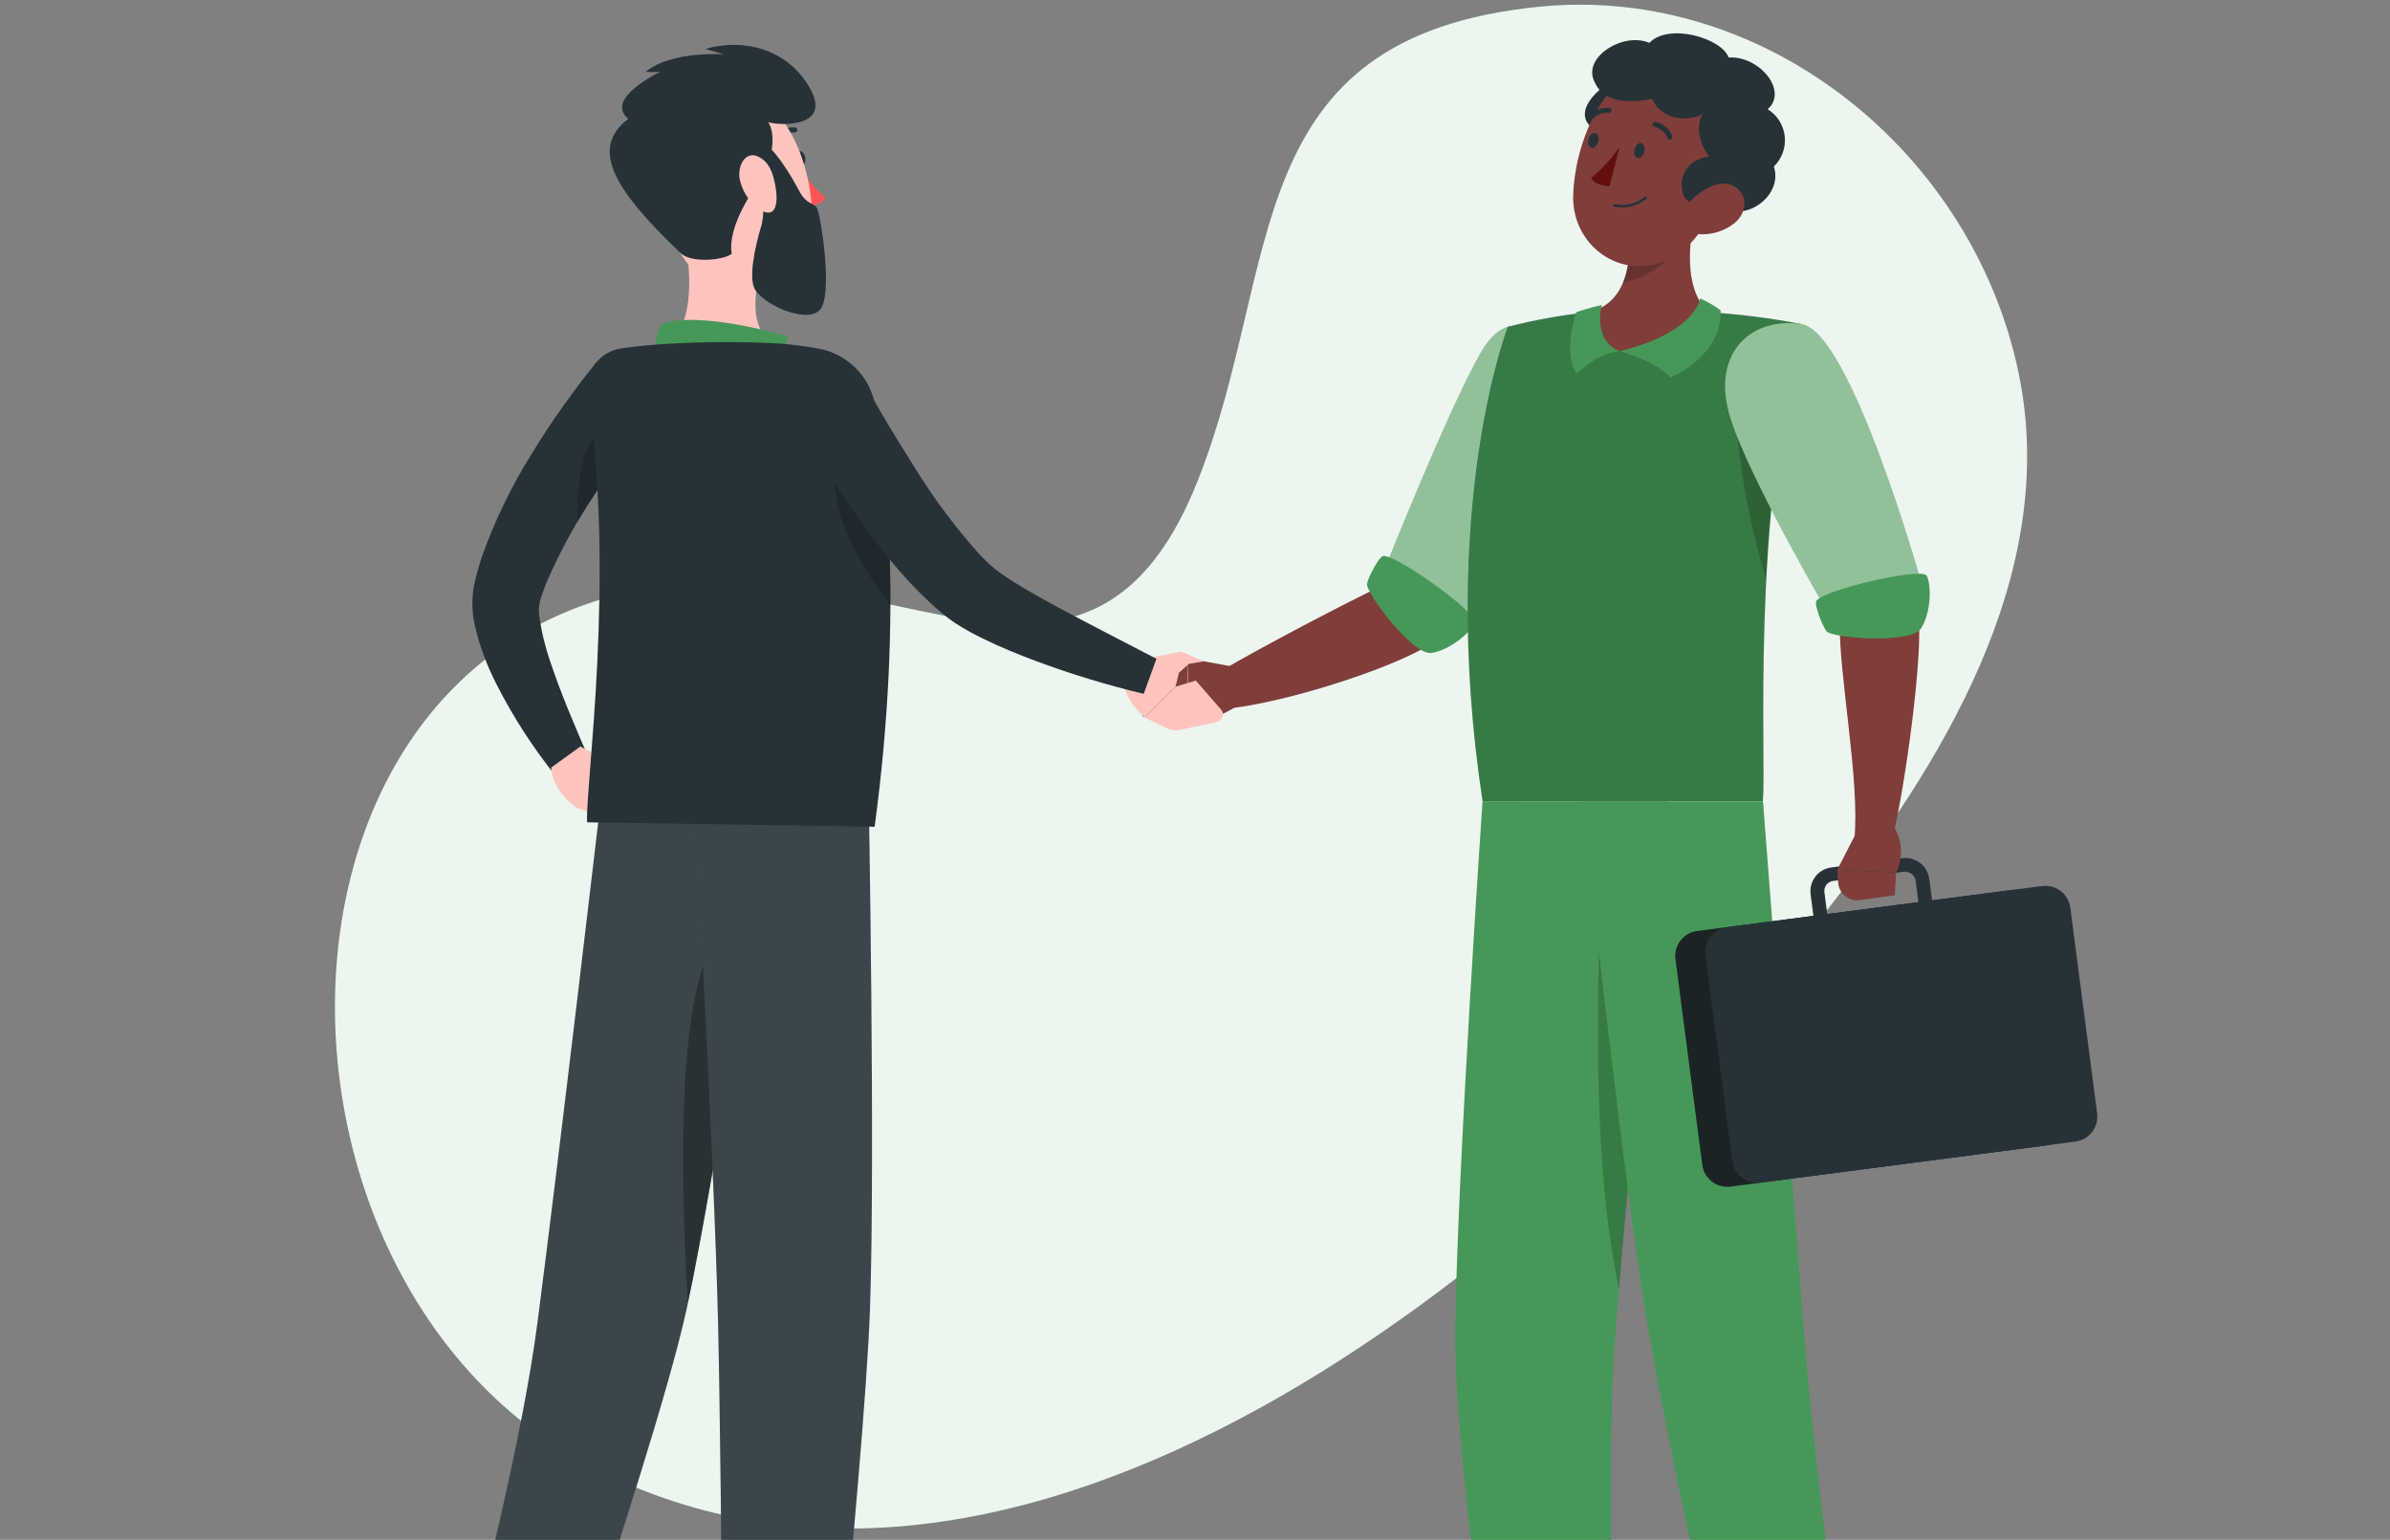 <svg width="388" height="250" viewBox="0 0 388 250" fill="none" xmlns="http://www.w3.org/2000/svg">
<rect x="0" y="0" width="388" height="250" fill="#808080" stroke="none"/>
<g clip-path="url(#clip0_3_518)">
<path d="M97.42 238.88C168.85 274.17 254.25 201.23 295.59 149.06C314.96 124.61 334.37 93.45 327.78 60.91C320.51 24.99 286.78 -2.53 250 1.08C200.59 5.93 208.36 43 194.46 78C178.65 117.86 150.3 94.45 118.13 94.42C38.77 94.34 35.41 208.25 97.42 238.88ZM90.47 150.58L90.38 150.65L90.47 150.58ZM89.33 151.47L89.24 151.54L89.33 151.47ZM89.19 151.58L89.06 151.68L89.19 151.58Z" fill="#469858"/>
<path opacity="0.9" d="M97.42 238.88C168.85 274.17 254.25 201.23 295.59 149.06C314.96 124.61 334.37 93.45 327.78 60.91C320.51 24.99 286.78 -2.53 250 1.08C200.59 5.93 208.36 43 194.46 78C178.65 117.86 150.3 94.45 118.13 94.42C38.77 94.34 35.41 208.25 97.42 238.88ZM90.47 150.58L90.38 150.65L90.47 150.58ZM89.33 151.47L89.24 151.54L89.33 151.47ZM89.19 151.58L89.06 151.68L89.19 151.58Z" fill="white"/>
<path d="M252.07 68.41L240.45 65C240.45 65 228.61 93.13 224.6 95C219.15 97.5 204.6 105.17 198.44 108.79C198.02 110.18 198.01 113.99 198.68 115.09C208.77 114.29 229.47 107.44 233.45 103.62C242.53 94.9 252.07 68.41 252.07 68.41Z" fill="#7F3E3B"/>
<path d="M255.59 63.1C258.89 70.46 236.23 102.74 236.23 102.74L225.23 91.32C225.23 91.32 234.96 66.89 240.23 57.52C245.61 47.89 252 55 255.59 63.1Z" fill="#469858"/>
<path opacity="0.4" d="M255.59 63.1C258.89 70.46 236.23 102.74 236.23 102.74L225.23 91.32C225.23 91.32 234.96 66.89 240.23 57.52C245.61 47.89 252 55 255.59 63.1Z" fill="white"/>
<path d="M224.43 90.31C223.74 90.72 222.26 93.41 221.93 94.75C221.6 96.09 229.34 106.43 232.35 106.01C235.36 105.59 238.8 102.66 239.42 101.08C240.04 99.5 225.88 89.46 224.43 90.31Z" fill="#469858"/>
<path d="M199.73 108.15L192.73 106.87L193.15 116.87C193.15 116.87 195.61 117.87 200.91 114.59L199.73 108.15Z" fill="#7F3E3B"/>
<path d="M184.27 110.2L185.55 116.35L193.1 116.91L192.68 106.88L184.27 110.2Z" fill="#7F3E3B"/>
<path d="M244.78 53.06C244.78 53.06 233.43 82.28 240.69 130.11H286.18C286.82 123.11 284.18 85.52 292.45 52.62C287.451 51.645 282.393 51 277.31 50.69C270.869 50.32 264.411 50.32 257.97 50.69C253.519 51.143 249.11 51.935 244.78 53.06V53.06Z" fill="#469858"/>
<path opacity="0.2" d="M244.78 53.06C244.78 53.06 233.43 82.28 240.69 130.11H286.18C286.82 123.11 284.18 85.52 292.45 52.62C287.451 51.645 282.393 51 277.31 50.69C270.869 50.32 264.411 50.32 257.97 50.69C253.519 51.143 249.11 51.935 244.78 53.06V53.06Z" fill="black"/>
<path opacity="0.2" d="M282.18 60.74C281.18 66.16 282.25 79.11 286.7 94.08C287.241 81.228 288.915 68.448 291.7 55.89V55.83C288.68 55.52 283.15 55.66 282.18 60.74Z" fill="black"/>
<path d="M275.65 32.61C274.13 38.83 273.16 46.54 277.31 50.69C277.31 50.69 274.51 57.01 262.95 57.01C252.38 57.01 257.95 50.69 257.95 50.69C264.95 49.04 265.02 40.46 264.04 35.62L275.65 32.61Z" fill="#7F3E3B"/>
<path d="M263 57C269.81 59.13 271.16 61.31 271.16 61.31C271.16 61.31 279.65 57.86 279.33 50.38C278.299 49.618 277.185 48.974 276.01 48.46C276.01 48.46 275.29 54 263 57Z" fill="#469858"/>
<path d="M263 57C259.18 57.36 256 60.63 256 60.63C256 60.63 253.57 58.08 255.9 50.68C255.9 50.68 258.17 49.91 260.05 49.51C260 49.52 258.47 55.4 263 57Z" fill="#469858"/>
<path opacity="0.2" d="M264.06 35.63C264.64 38.46 264.86 42.63 263.52 45.84C264.613 45.661 265.674 45.324 266.67 44.84C270.67 43 272.73 40.09 274.95 35.84C275.15 34.73 275.39 33.65 275.65 32.61L264.06 35.63Z" fill="black"/>
<path d="M262.71 12.73C259.99 13.62 253.91 18.84 259.71 21.47C265.51 24.1 267.45 11.19 262.71 12.73Z" fill="#263238"/>
<path d="M281.06 25C278.41 33.16 277.27 38 272.06 41.4C264.23 46.4 255.18 40.4 255.39 31.78C255.57 23.97 259.87 11.94 268.68 10.39C277.49 8.84 283.71 16.87 281.06 25Z" fill="#7F3E3B"/>
<path d="M268.28 16.07C263.78 16.83 260.03 16.59 258.67 12.85C257.31 9.11 263.5 5.19 267.77 6.95C270.92 3.67 279.52 6.19 280.63 9.34C285.63 9.02 290.36 14.78 286.97 17.73C287.737 18.206 288.385 18.851 288.865 19.616C289.345 20.38 289.645 21.244 289.741 22.141C289.838 23.038 289.728 23.946 289.421 24.795C289.114 25.644 288.618 26.412 287.97 27.04C289.43 31.38 284.17 35.71 280.02 33.95C275.93 32.73 273.7 33.73 273.13 31.09C272.56 28.45 274 25.9 277.48 25.39C275.72 23.29 275.29 19.97 276.48 18.54C272.27 20.45 268.82 18.05 268.28 16.07Z" fill="#263238"/>
<path d="M262.88 33.66C263.676 33.727 264.477 33.636 265.237 33.392C265.997 33.148 266.702 32.757 267.31 32.24C267.347 32.201 267.368 32.149 267.368 32.095C267.368 32.041 267.347 31.989 267.31 31.95C267.292 31.931 267.271 31.915 267.247 31.904C267.222 31.894 267.196 31.889 267.17 31.889C267.144 31.889 267.118 31.894 267.094 31.904C267.07 31.915 267.048 31.931 267.03 31.95C266.363 32.503 265.579 32.899 264.738 33.107C263.896 33.315 263.018 33.329 262.17 33.15C262.117 33.141 262.063 33.153 262.018 33.182C261.974 33.212 261.942 33.258 261.93 33.31C261.923 33.335 261.921 33.361 261.924 33.387C261.928 33.413 261.938 33.438 261.952 33.46C261.966 33.482 261.985 33.5 262.007 33.514C262.029 33.528 262.054 33.537 262.08 33.54C262.345 33.593 262.612 33.633 262.88 33.66Z" fill="#263238"/>
<path d="M281.53 36.27C279.828 37.599 277.678 38.219 275.53 38C272.74 37.69 272.53 34.94 274.28 32.86C275.86 30.98 279.22 28.86 281.55 30.24C283.88 31.62 283.62 34.61 281.53 36.27Z" fill="#7F3E3B"/>
<path d="M270.59 130.11C270.59 130.11 269.43 140.81 267.95 155.3C266.25 171.73 264.14 193.06 262.8 209.3C262.8 209.38 262.8 209.45 262.8 209.52C262.54 212.61 262.31 215.52 262.12 218.14C260.22 244.65 263.62 321.77 263.62 321.77H249.2C249.2 321.77 235.92 243.07 236.25 216.09C236.56 190.16 240.68 130.09 240.68 130.09L270.59 130.11Z" fill="#469858"/>
<path opacity="0.2" d="M268 155.3C266.3 171.73 264.19 193.06 262.85 209.3C262.85 209.38 262.85 209.45 262.85 209.52C259.68 194.11 258.69 174.95 259.92 143.4L268 155.3Z" fill="black"/>
<path d="M256.82 130.11C256.82 130.11 263.46 191.57 267.59 215.92C272.12 242.59 290 321.78 290 321.78H305.58C305.58 321.78 295.08 244.78 293.02 218.34C290.8 189.68 286.21 130.11 286.21 130.11H256.82Z" fill="#469858"/>
<path d="M266.93 24.64C266.75 25.31 266.26 25.78 265.83 25.64C265.4 25.5 265.19 24.92 265.36 24.25C265.53 23.58 266.03 23.11 266.46 23.25C266.89 23.39 267.1 24 266.93 24.64Z" fill="#263238"/>
<path d="M259.45 23C259.27 23.67 258.78 24.14 258.35 24C257.92 23.86 257.71 23.29 257.88 22.61C258.05 21.93 258.55 21.47 258.98 21.61C259.41 21.75 259.62 22.33 259.45 23Z" fill="#263238"/>
<path d="M262.94 23.86C261.616 25.744 260.053 27.449 258.29 28.93C259.17 30.29 261.29 30.22 261.29 30.22L262.94 23.86Z" fill="#630F0F"/>
<path d="M271 22.68C270.941 22.664 270.886 22.636 270.839 22.596C270.792 22.556 270.755 22.506 270.73 22.45C270.554 21.988 270.267 21.576 269.894 21.251C269.52 20.927 269.072 20.7 268.59 20.59C268.538 20.583 268.488 20.565 268.443 20.538C268.398 20.51 268.359 20.474 268.329 20.43C268.299 20.387 268.278 20.338 268.268 20.286C268.258 20.235 268.258 20.181 268.27 20.13C268.29 20.024 268.349 19.929 268.437 19.866C268.524 19.802 268.633 19.775 268.74 19.79C269.355 19.916 269.928 20.194 270.407 20.6C270.885 21.005 271.255 21.524 271.48 22.11C271.518 22.211 271.516 22.323 271.476 22.423C271.435 22.523 271.358 22.604 271.26 22.65C271.179 22.689 271.088 22.699 271 22.68V22.68Z" fill="#263238"/>
<path d="M258 19.58C257.946 19.558 257.895 19.527 257.85 19.49C257.812 19.453 257.782 19.408 257.762 19.36C257.741 19.311 257.731 19.258 257.731 19.205C257.731 19.152 257.741 19.099 257.762 19.05C257.782 19.002 257.812 18.957 257.85 18.92C258.273 18.43 258.806 18.047 259.406 17.803C260.006 17.56 260.655 17.463 261.3 17.52C261.352 17.527 261.402 17.545 261.447 17.572C261.492 17.6 261.531 17.636 261.561 17.68C261.591 17.723 261.612 17.772 261.622 17.824C261.632 17.875 261.632 17.929 261.62 17.98C261.598 18.085 261.538 18.178 261.451 18.241C261.364 18.304 261.257 18.332 261.15 18.32V18.32C260.637 18.282 260.123 18.366 259.649 18.564C259.174 18.762 258.753 19.069 258.42 19.46C258.367 19.515 258.3 19.555 258.226 19.576C258.152 19.597 258.074 19.598 258 19.58V19.58Z" fill="#263238"/>
<path d="M297.49 64.23L286.75 70.73C286.75 70.73 298.75 96.73 298.68 101.1C298.48 109.26 301.99 126.95 301.04 136.27C302.36 136.74 306.04 136.85 307.2 136.2C309.33 127.77 312.28 105.62 311.43 100.07C309.57 88 297.49 64.23 297.49 64.23Z" fill="#7F3E3B"/>
<path d="M292.45 52.62C300.45 53.79 311.85 94.39 311.85 94.39L297.05 100C297.05 100 284.16 78 281 68.11C277.6 57.79 283.88 51.36 292.45 52.62Z" fill="#469858"/>
<path opacity="0.4" d="M292.45 52.62C300.45 53.79 311.85 94.39 311.85 94.39L297.05 100C297.05 100 284.16 78 281 68.11C277.6 57.79 283.88 51.36 292.45 52.62Z" fill="white"/>
<path d="M326.649 144.488L275.532 151.155C273.292 151.447 271.713 153.499 272.005 155.739L276.358 189.116C276.65 191.356 278.703 192.935 280.943 192.643L332.06 185.977C334.3 185.685 335.879 183.632 335.586 181.393L331.234 148.015C330.942 145.775 328.889 144.196 326.649 144.488Z" fill="#263238"/>
<path opacity="0.3" d="M326.649 144.488L275.532 151.155C273.292 151.447 271.713 153.499 272.005 155.739L276.358 189.116C276.65 191.356 278.703 192.935 280.943 192.643L332.06 185.977C334.3 185.685 335.879 183.632 335.586 181.393L331.234 148.015C330.942 145.775 328.889 144.196 326.649 144.488Z" fill="black"/>
<path d="M298.69 155.52C297.835 155.519 297.005 155.235 296.33 154.71C295.513 154.08 294.978 153.153 294.84 152.13L293.94 145.19C293.874 144.684 293.908 144.171 294.041 143.678C294.174 143.186 294.402 142.725 294.713 142.321C295.025 141.917 295.412 141.578 295.854 141.324C296.296 141.07 296.784 140.905 297.29 140.84L308.84 139.33C309.862 139.197 310.896 139.475 311.713 140.103C312.531 140.731 313.066 141.658 313.2 142.68L314.11 149.62C314.238 150.641 313.958 151.672 313.331 152.488C312.704 153.305 311.78 153.841 310.76 153.98V153.98L299.2 155.48C299.031 155.503 298.861 155.517 298.69 155.52V155.52ZM309.35 141.52H309.14L297.58 143.03C297.368 143.057 297.164 143.126 296.979 143.232C296.794 143.338 296.632 143.48 296.502 143.649C296.372 143.818 296.276 144.011 296.221 144.217C296.166 144.424 296.152 144.639 296.18 144.85L297.08 151.79C297.139 152.219 297.366 152.607 297.71 152.87C297.879 153 298.072 153.095 298.278 153.15C298.484 153.205 298.699 153.219 298.91 153.19L310.46 151.69C310.888 151.63 311.275 151.405 311.539 151.063C311.802 150.721 311.921 150.289 311.87 149.86L311 143C310.973 142.788 310.904 142.583 310.798 142.398C310.692 142.213 310.55 142.05 310.38 141.92C310.089 141.683 309.726 141.553 309.35 141.55V141.52Z" fill="#263238"/>
<path d="M331.517 143.855L280.4 150.521C278.16 150.813 276.581 152.866 276.873 155.106L281.226 188.483C281.518 190.723 283.57 192.302 285.81 192.01L336.927 185.344C339.167 185.052 340.746 182.999 340.454 180.759L336.101 147.382C335.809 145.142 333.757 143.563 331.517 143.855Z" fill="#263238"/>
<path d="M301.52 134.87L298.26 141.22L307.82 141.66C308.51 140.273 308.761 138.709 308.539 137.176C308.318 135.644 307.634 134.215 306.58 133.08L301.52 134.87Z" fill="#7F3E3B"/>
<path d="M301.91 146.14L307.61 145.36L307.82 141.66L298.26 141.22L298.41 143.29C298.439 143.712 298.554 144.124 298.749 144.5C298.944 144.875 299.213 145.207 299.542 145.474C299.87 145.742 300.249 145.939 300.657 146.053C301.064 146.168 301.491 146.197 301.91 146.14V146.14Z" fill="#7F3E3B"/>
<path d="M294.82 97.69C294.67 98.47 295.73 101.36 296.51 102.48C297.29 103.6 310.19 104.59 311.85 102.05C313.51 99.51 313.58 94.99 312.79 93.48C312 91.97 295.13 96 294.82 97.69Z" fill="#469858"/>
<path d="M106.38 66.48C104.77 68.59 103.02 70.9 101.38 73.17C99.74 75.44 98.16 77.75 96.65 80.09C93.622 84.58 91.008 89.337 88.84 94.3C88.59 94.89 88.36 95.48 88.16 96.07C88.053 96.363 87.954 96.653 87.86 96.94L87.72 97.38L87.66 97.59V97.65C87.477 98.416 87.44 99.21 87.55 99.99C87.895 102.506 88.488 104.981 89.32 107.38C91.03 112.55 93.32 117.88 95.57 123.05L90.46 126.29C86.626 121.559 83.308 116.434 80.56 111C79.047 108.067 77.895 104.961 77.13 101.75C76.634 99.673 76.552 97.519 76.89 95.41L76.97 94.93L77.05 94.61L77.2 93.99C77.29 93.58 77.39 93.17 77.51 92.77C77.73 91.96 77.97 91.18 78.23 90.4C80.322 84.516 83.051 78.879 86.37 73.59C87.97 71 89.61 68.46 91.37 66.01C93.13 63.56 94.87 61.18 96.9 58.74L106.38 66.48Z" fill="#263238"/>
<path d="M94.22 121.2L99.48 123.99L93.48 131.08C93.48 131.08 89.7 128.52 89.48 124.62L94.22 121.2Z" fill="#FFC3BD"/>
<path d="M106.56 128.36L100.08 133.51L93.43 131.08L99.48 123.99L106.56 128.36Z" fill="#FFC3BD"/>
<path d="M185.18 106L191.4 109.21L190.85 111.45L185.85 116.45C185.85 116.45 182.25 113.65 182.33 109.75L185.18 106Z" fill="#FFC3BD"/>
<path d="M186.08 106.88L191.78 105.81L195.44 107.37L193 107.78L191.4 109.23L186.08 106.88Z" fill="#FFC3BD"/>
<path d="M197.63 117.19L191.45 118.52C190.802 118.657 190.127 118.576 189.53 118.29L185.82 116.49L190.82 111.49L194.13 110.49L198.27 115.24C198.399 115.399 198.486 115.587 198.523 115.788C198.56 115.989 198.546 116.196 198.482 116.39C198.419 116.584 198.307 116.759 198.158 116.899C198.009 117.038 197.828 117.139 197.63 117.19V117.19Z" fill="#FFC3BD"/>
<path d="M129.17 25.94C129.31 26.61 129.77 27.08 130.17 26.94C130.57 26.8 130.85 26.23 130.72 25.56C130.59 24.89 130.11 24.42 129.72 24.56C129.33 24.7 129 25.27 129.17 25.94Z" fill="#263238"/>
<path d="M129.71 27.09C130.927 28.979 132.397 30.691 134.08 32.18C133.08 33.53 131 33.43 131 33.43L129.71 27.09Z" fill="#FF5652"/>
<path d="M126 22.71C125.9 22.706 125.804 22.667 125.73 22.6C125.656 22.523 125.615 22.421 125.615 22.315C125.615 22.209 125.656 22.107 125.73 22.03C126.153 21.552 126.684 21.181 127.278 20.95C127.873 20.718 128.515 20.633 129.15 20.7C129.243 20.73 129.322 20.793 129.374 20.876C129.425 20.96 129.444 21.059 129.428 21.156C129.413 21.253 129.363 21.34 129.288 21.404C129.213 21.467 129.118 21.501 129.02 21.5V21.5C128.517 21.453 128.009 21.527 127.54 21.714C127.07 21.902 126.652 22.199 126.32 22.58C126.28 22.625 126.231 22.66 126.175 22.682C126.12 22.705 126.06 22.714 126 22.71Z" fill="#263238"/>
<path d="M111 37.79C112.16 43.69 112.85 51.86 108.73 55.79C108.73 55.79 110.34 61.79 121.3 61.79C133.36 61.79 127.1 56.53 127.1 56.53C122.1 54.98 122.1 49.27 123.28 44.69L111 37.79Z" fill="#FFC3BD"/>
<path d="M107 59.83C106 58.25 106.33 53.46 107.53 52.68C109.45 51.42 117.37 51.56 127.88 54.63C126.46 59.21 128.77 61.79 128.77 61.79L107 59.83Z" fill="#469858"/>
<path opacity="0.2" d="M98.2 68.32C94.45 72.02 93.36 79.6 93.77 84.77C94.69 83.2 95.67 81.63 96.68 80.1C98.19 77.75 99.8 75.46 101.42 73.16C101.87 72.53 102.33 71.89 102.8 71.25C102.89 70.84 102.97 70.43 103.05 70.03L98.2 68.32Z" fill="black"/>
<path d="M125.66 127.75C125.66 127.75 116.5 189.39 111.48 212.48C105.98 237.77 76.48 321.48 76.48 321.48L62 318.3C62 318.3 82.64 250.12 87.25 214.77C90.8 187.62 97.79 127.77 97.79 127.77L125.66 127.75Z" fill="#263238"/>
<path opacity="0.1" d="M125.66 127.75C125.66 127.75 116.5 189.39 111.48 212.48C105.98 237.77 76.48 321.48 76.48 321.48L62 318.3C62 318.3 82.64 250.12 87.25 214.77C90.8 187.62 97.79 127.77 97.79 127.77L125.66 127.75Z" fill="white"/>
<path opacity="0.3" d="M119.87 149.71C109.29 151.79 110.41 191.26 111.68 211.56C114.68 197.21 119.2 169.56 122.26 150C121.518 149.639 120.677 149.537 119.87 149.71V149.71Z" fill="black"/>
<path d="M141 127.75C141 127.75 142.11 188.05 141.23 212.65C140.32 238.23 131.39 322 131.39 322H117.68C117.68 322 117.18 239.73 116.57 214.6C115.91 187.21 112.57 127.75 112.57 127.75H141Z" fill="#263238"/>
<path opacity="0.1" d="M141 127.75C141 127.75 142.11 188.05 141.23 212.65C140.32 238.23 131.39 322 131.39 322H117.68C117.68 322 117.18 239.73 116.57 214.6C115.91 187.21 112.57 127.75 112.57 127.75H141Z" fill="white"/>
<path d="M142.06 65.71C143.71 74.43 146.77 98.79 141.99 134.23L95.31 133.51C95.04 127.32 99.96 93.72 95.41 63.89C95.283 63.044 95.326 62.181 95.537 61.352C95.747 60.522 96.121 59.743 96.635 59.06C97.15 58.377 97.796 57.803 98.535 57.372C99.274 56.941 100.092 56.661 100.94 56.55C103.3 56.23 106.04 55.93 108.74 55.8C114.845 55.45 120.965 55.45 127.07 55.8C129.07 55.99 131.07 56.28 132.85 56.59C135.129 56.998 137.23 58.088 138.874 59.717C140.519 61.346 141.63 63.436 142.06 65.71V65.71Z" fill="#263238"/>
<path opacity="0.2" d="M143.34 74.37L135.48 76.32C134.88 83.66 139.72 91.97 144.56 98.32C144.609 90.32 144.202 82.324 143.34 74.37Z" fill="black"/>
<path d="M140.11 61.79C141.44 64.18 142.88 66.79 144.36 69.22C145.84 71.65 147.36 74.14 148.89 76.54C151.838 81.256 155.184 85.713 158.89 89.86C159.35 90.33 159.8 90.81 160.26 91.25L160.6 91.58L160.87 91.82C161.02 91.98 161.28 92.16 161.47 92.33C162.39 93.05 163.47 93.81 164.66 94.54C167.01 95.99 169.53 97.41 172.09 98.78C177.21 101.53 182.51 104.23 187.74 106.96L185.67 112.65C179.752 111.233 173.924 109.46 168.22 107.34C165.36 106.27 162.49 105.11 159.62 103.7C158.094 102.973 156.614 102.151 155.19 101.24C154.8 100.96 154.43 100.74 154.01 100.41L153.41 99.95L152.92 99.54C152.25 99 151.64 98.44 151.02 97.88C148.658 95.677 146.452 93.311 144.42 90.8C142.42 88.37 140.55 85.8 138.78 83.31C137.01 80.82 135.33 78.18 133.78 75.53C132.23 72.88 130.69 70.28 129.25 67.4L140.11 61.79Z" fill="#263238"/>
<path d="M106.49 29.06C108.67 37.2 109.49 42.06 114.56 45.46C122.12 50.56 131.56 44.71 131.82 36.08C132.08 28.32 128.47 16.31 119.74 14.67C117.815 14.296 115.827 14.422 113.964 15.034C112.102 15.646 110.427 16.724 109.098 18.167C107.77 19.609 106.833 21.367 106.377 23.274C105.92 25.181 105.959 27.172 106.49 29.06V29.06Z" fill="#FFC3BD"/>
<path d="M123.4 29.16C125.34 26.31 126.08 21.93 124.72 19.82C125.99 20.35 135.15 20.98 131.56 14.46C127.97 7.94 120.77 6.14 114.5 7.94L117.55 8.82C117.55 8.82 108.98 8.2 104.81 11.67C106.08 11.74 107.18 11.67 107.18 11.67C107.18 11.67 98 16 102 19.29C95.55 24.2 99.92 31 110.54 41.14C112.39 42.81 117.63 42.2 118.79 41.2C118.05 36.78 122.31 30.78 123.4 29.16Z" fill="#263238"/>
<path d="M124.48 23.61C126.38 25 128.73 29.09 129.82 31.13C130.91 33.17 132.06 32.91 132.61 33.72C133.16 34.53 135.41 48.23 133 50.42C130.59 52.61 123.34 49.15 122.39 46.63C121.44 44.11 123.18 37.93 123.65 36.52C124.145 34.085 124 31.563 123.23 29.2C122.39 26.81 124.48 23.61 124.48 23.61Z" fill="#263238"/>
<path d="M120.2 29.54C120.459 30.537 120.916 31.472 121.542 32.29C122.169 33.108 122.954 33.791 123.85 34.3C126.06 35.3 126.33 32.73 125.9 30.3C125.51 28.09 124.9 26.3 123.11 25.44C121 24.35 119.47 27.12 120.2 29.54Z" fill="#FFC3BD"/>
</g>
<defs>
<clipPath id="clip0_3_518">
<rect width="388" height="250" fill="white"/>
</clipPath>
</defs>
</svg>
